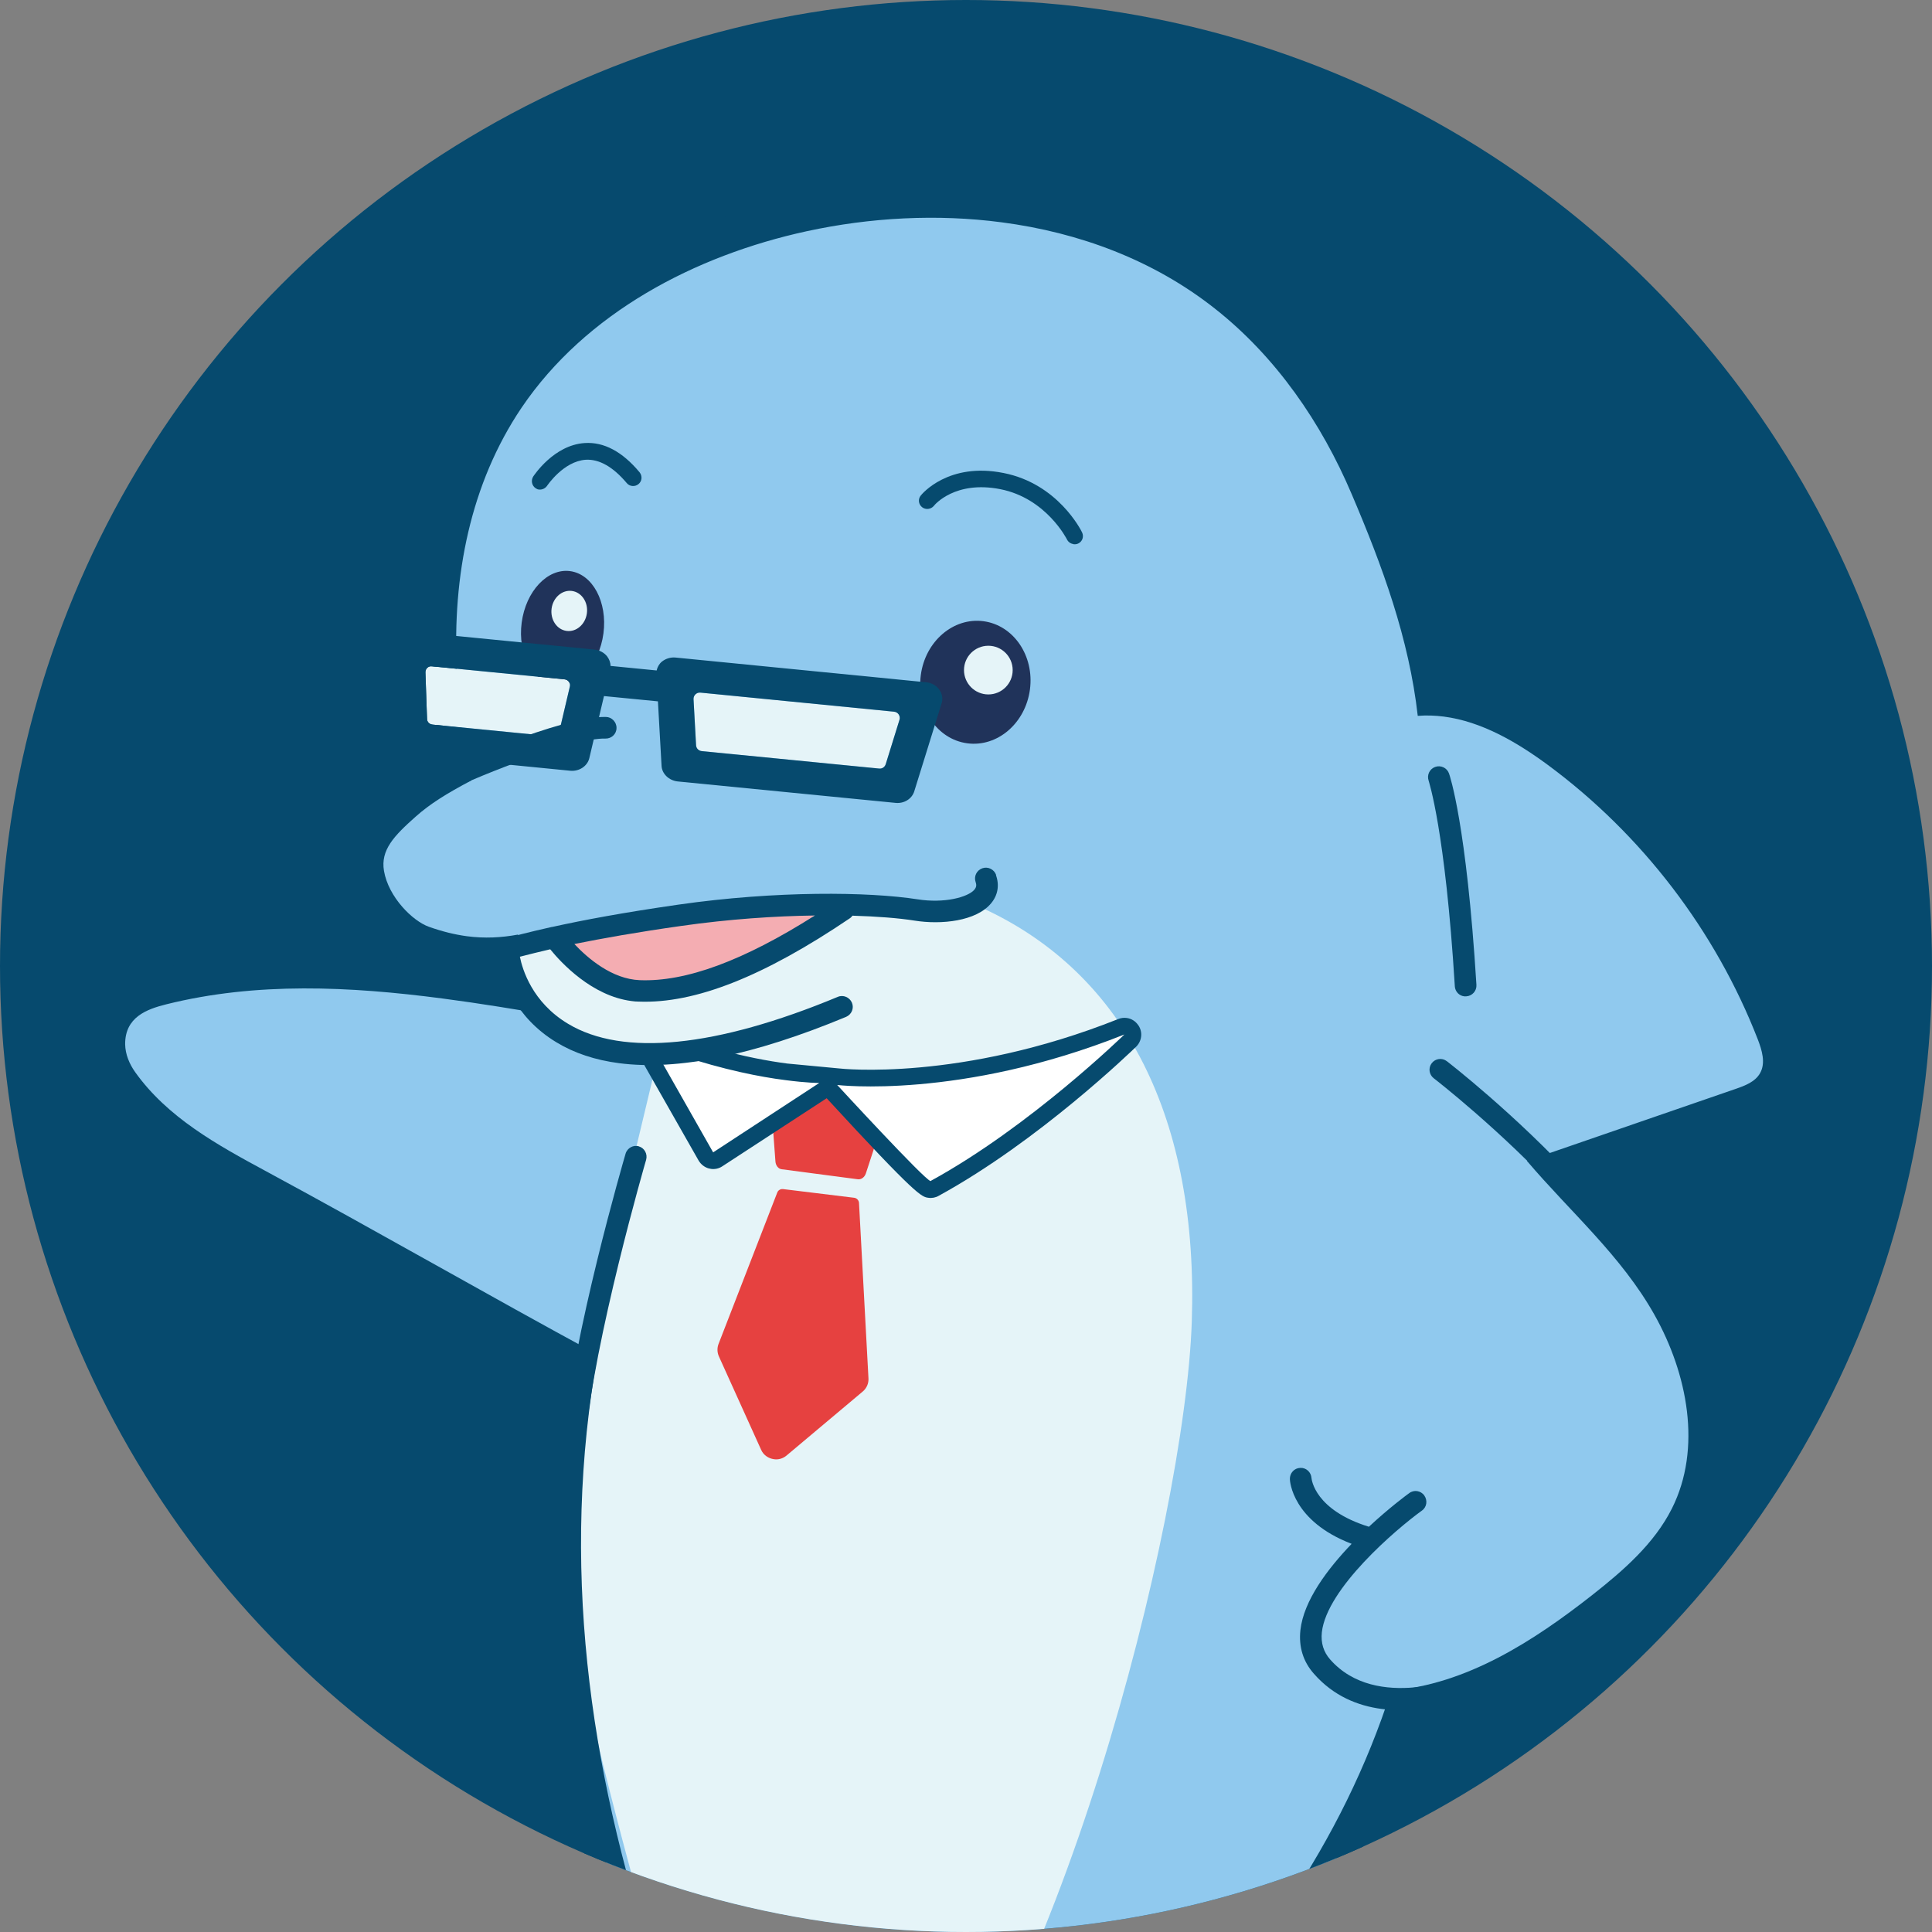 <?xml version="1.0" encoding="UTF-8"?>
<svg id="_レイヤー_2" data-name="レイヤー 2" xmlns="http://www.w3.org/2000/svg" xmlns:xlink="http://www.w3.org/1999/xlink" viewBox="0 0 106.36 106.36">
  <rect x="0" y="0" width="106.36" height="106.36" fill="#808080" stroke="none"/>
  <defs>
    <style>
      .cls-1 {
        fill: #20335a;
      }

      .cls-1, .cls-2, .cls-3, .cls-4, .cls-5, .cls-6, .cls-7, .cls-8 {
        stroke-width: 0px;
      }

      .cls-9 {
        clip-path: url(#clippath);
      }

      .cls-2 {
        fill: none;
      }

      .cls-3 {
        fill: #f4adb2;
      }

      .cls-4 {
        fill: #90c9ee;
      }

      .cls-5 {
        fill: #064a6e;
      }

      .cls-6 {
        fill: #e64140;
      }

      .cls-7 {
        fill: #e5f4f8;
      }

      .cls-8 {
        fill: #fff;
      }
    </style>
    <clipPath id="clippath">
      <circle class="cls-2" cx="53.18" cy="53.18" r="53.18"/>
    </clipPath>
  </defs>
  <g id="_レイヤー_1-2" data-name="レイヤー 1">
    <g>
      <circle class="cls-5" cx="53.18" cy="53.18" r="53.18"/>
      <g class="cls-9">
        <g>
          <path class="cls-4" d="M48.72,157.74c-.95-.13-1.82-.62-2.38-1.02-2.21-1.56-3.88-3.66-5.49-5.7-.63-.79-1.25-1.58-1.91-2.34-2.41-2.78-4.84-4.35-7.22-4.66-.35-.05-.71-.07-1.05-.06-.38,0-.76.05-1.15.1-.74.08-1.51.17-2.31.06,0,0-.13-.02-.14-.02-1.24-.2-2.26-.82-3.25-1.42-.43-.26-.86-.52-1.3-.74-.81-.39-1.68-.65-2.67-.78-2.26-.3-4.77.13-7.19.54-.89.15-1.77.3-2.64.42-.23.03-.47.03-.7,0-.67-.09-1.28-.44-1.66-.96-.51-.69-.8-1.85.66-3.39,6.33-6.69,14.34-10.55,21.97-10.59.32,0,.65,0,.98,0,3.46.03,5.63-.14,6.6-2.72.29-.78.38-1.67.26-2.65-.54-4.5-1.55-8.97-2.98-13.27-3.99-11.94-5.07-22.89-3.31-33.45-2.85-1.55-5.69-3.13-8.52-4.72-3.04-1.7-6.07-3.39-9.12-5.05-2.62-1.42-5.59-3.02-7.52-5.74-.47-.66-.73-1.39-.73-2.1-.02-2.41,2.18-2.96,3.01-3.17,5.57-1.39,11.26-.91,15.59-.34,1.21.16,2.41.34,3.64.54-.33-.59-.6-1.25-.68-1.95-.63.04-1.26.02-1.89-.06-.75-.1-1.52-.29-2.29-.56-1.26-.45-2.8-2.04-3.11-3.83-.31-1.8,1.01-2.96,2.06-3.9.76-.67,1.59-1.2,2.61-1.77-1.05-4.9-1.82-13.44,2.99-20.56,3.37-4.98,9.16-8.58,16.31-10.13,3.68-.8,7.51-.98,11.08-.51,4.66.61,8.88,2.32,12.2,4.94,3.27,2.58,5.99,6.25,7.85,10.63,1.52,3.57,2.99,7.43,3.59,11.58.23,0,.47.03.7.06,1.93.25,3.89,1.16,6.18,2.84,5.29,3.9,9.51,9.42,11.89,15.55.21.54.64,1.66.08,2.69-.47.84-1.37,1.15-1.91,1.34l-10.09,3.48c.43.48.87.95,1.31,1.41,1.74,1.86,3.54,3.77,4.86,6.12,2.25,4,2.62,8.34.99,11.6-1.09,2.18-2.96,3.76-4.63,5.07-2.86,2.25-6.65,4.85-10.96,5.42-2.58,7.66-7.2,14.67-14.12,21.4-5.85,5.69-12.57,10.51-19.51,15.36-.1.07-.17.19-.18.32,0,.08,0,.2.11.31,6.28,6.17,9.46,14.93,8.51,23.43-.07.65-.28,1.22-.6,1.7-.66.96-1.67,1.41-2.83,1.26Z"/>
          <path class="cls-7" d="M38.8,124.82s.41,6.12,9.87-3.5c9.46-9.62,16.57-37.49,16.94-48.56s-3.59-19.15-11.57-22.79c0,0-2.03.61-5.39.15s-11.77-.4-20.16,2c0,0-.8,6.04,7.77,5.89l-2.23,9.31s-4.44,15.28-.84,29.78c3.84,15.48,6.97,22.12,5.62,27.73Z"/>
          <path class="cls-6" d="M47.29,66.23l.52,9.64c.02.28-.1.56-.32.74l-4.19,3.52c-.2.17-.46.24-.7.2-.29-.04-.57-.22-.7-.52l-2.32-5.13c-.1-.22-.11-.47-.02-.7l3.23-8.33c.05-.13.18-.2.31-.19l3.93.48c.14.02.25.14.26.28Z"/>
          <path class="cls-6" d="M48.49,60.44s-.03,0-.04,0c-.69.01-2.06,0-3.58-.2-.7-.09-1.37-.22-2.07-.39-.14-.02-.28,0-.41.05,0,.01,0,.03,0,.04l.3,4.01c.02.22.16.4.35.42l4.18.55c.19.03.38-.11.45-.33l1.3-3.98c-.12-.08-.27-.14-.47-.17Z"/>
          <g>
            <path class="cls-8" d="M45.54,59.49c-.05-.18-.2-.3-.38-.33-.02,0-.04,0-.06,0,0,0-.67,0-1.82-.15s-2.96-.49-5.09-1.15c-.55.12-1.51.29-2.52.2l3.18,5.6c.06.11.17.19.29.22.02,0,.03,0,.05,0,.11.01.22-.01.31-.07l5.84-3.82c.17-.11.25-.32.19-.52Z"/>
            <path class="cls-8" d="M51.17,65.48c-.2-.03-.48-.06-5.42-5.43-.13-.14-.16-.35-.07-.52.09-.17.27-.27.46-.25.07,0,6.77.76,15.59-2.75.08-.03.15-.04.23-.03.13.02.25.09.33.21.12.18.09.43-.06.58-.05.05-5.3,5.15-10.77,8.14-.09.05-.19.07-.29.05Z"/>
          </g>
          <ellipse class="cls-1" cx="53.7" cy="37.56" rx="3.39" ry="3.03" transform="translate(9.44 85.89) rotate(-82.49)"/>
          <ellipse class="cls-1" cx="30.96" cy="34.57" rx="3.16" ry="2.27" transform="translate(-7.35 60.75) rotate(-82.49)"/>
          <circle class="cls-7" cx="54.41" cy="36.89" r="1.34"/>
          <ellipse class="cls-7" cx="31.34" cy="33.62" rx="1.11" ry=".98" transform="translate(-6.09 60.31) rotate(-82.49)"/>
          <path class="cls-3" d="M30.72,51.88s10.78-2.27,14.16-1.53c0,0-3.88,3.77-7.77,3.87s-6.39-2.34-6.39-2.34Z"/>
          <path class="cls-7" d="M30.43,40.54l-6.63-.65c-.16-.02-.29-.15-.29-.31l-.09-2.57c0-.2.16-.35.36-.33l7.31.72c.19.02.33.21.28.4l-.59,2.51c-.04.16-.19.26-.35.25Z"/>
          <path class="cls-7" d="M48.39,42.31l-9.76-.96c-.17-.02-.3-.15-.31-.32l-.14-2.54c-.01-.21.17-.38.38-.36l10.66,1.05c.22.02.36.24.3.44l-.76,2.45c-.05.16-.2.26-.36.24Z"/>
          <g>
            <path class="cls-5" d="M62.67,56.45c-.15-.23-.39-.38-.65-.41-.15-.02-.31,0-.46.06-8.69,3.46-15.29,2.73-15.36,2.72l-2.86-.27c-1-.13-2.4-.38-4.08-.86-.38.11-1.03.28-1.84.4,2.44.81,4.45,1.2,5.8,1.37,1.2.16,1.88.16,1.88.16l-5.84,3.82-2.98-5.25c-.35.01-.71,0-1.08-.03l3.26,5.73c.13.22.34.38.58.44.03,0,.06.01.1.02.22.03.44-.02.62-.14l5.75-3.75c4.96,5.39,5.22,5.43,5.6,5.48.19.03.4-.01.57-.11,5.52-3.02,10.65-8,10.87-8.21.31-.31.37-.79.13-1.16ZM51.24,65.02s0,0-.01,0c-.31-.04-5.14-5.29-5.14-5.29,0,0,6.77.82,15.81-2.78,0,0-5.19,5.07-10.66,8.06Z"/>
            <path class="cls-5" d="M59.09,29.95c-.15-.02-.28-.11-.35-.25-.01-.02-1.14-2.27-3.67-2.77-2.49-.49-3.62.86-3.66.92-.16.19-.45.23-.65.07-.2-.16-.23-.45-.07-.64.06-.08,1.52-1.85,4.56-1.24,2.99.59,4.27,3.16,4.32,3.27.11.23.02.5-.21.61-.08.04-.18.05-.26.04Z"/>
            <path class="cls-5" d="M29.68,26.95c-.07,0-.13-.03-.19-.07-.21-.14-.27-.42-.14-.64.05-.07,1.14-1.74,2.84-1.85,1.05-.07,2.07.47,3.02,1.61.16.2.14.49-.06.65-.19.16-.49.14-.65-.06-.75-.89-1.51-1.32-2.25-1.28-1.23.08-2.12,1.42-2.13,1.43-.1.15-.28.23-.45.21Z"/>
            <path class="cls-5" d="M80.09,54.3c.02.29.24.52.52.55.04,0,.08,0,.11,0,.33-.02.58-.3.56-.63-.55-8.86-1.47-11.53-1.51-11.64-.11-.31-.45-.47-.76-.36s-.47.45-.36.76c0,.03.91,2.69,1.44,11.31Z"/>
            <path class="cls-5" d="M86.84,65.06c-3.41-3.72-7.15-6.61-7.19-6.64-.26-.2-.63-.15-.83.11-.2.26-.15.63.11.83.04.03,3.7,2.86,7.04,6.5.1.11.23.17.36.19.17.02.34-.03.48-.15.24-.22.26-.6.04-.84Z"/>
            <path class="cls-5" d="M80.58,92.26s-4.8,1.99-7.35-.9c-.37-.42-.52-.91-.46-1.5.27-2.41,4.07-5.66,5.51-6.7.27-.19.32-.56.13-.83-.19-.27-.57-.33-.83-.13-.1.07-1.08.79-2.22,1.85-2.97-.92-3.15-2.59-3.16-2.68-.02-.32-.29-.58-.62-.56-.33.01-.58.29-.57.62,0,.1.13,2.31,3.4,3.56-1.34,1.4-2.64,3.13-2.82,4.75-.1.92.15,1.74.75,2.41,1.07,1.22,2.42,1.76,3.72,1.93,2.48.33,4.84-.65,4.98-.72.3-.13.44-.48.31-.78-.13-.3-.47-.44-.78-.31Z"/>
            <path class="cls-5" d="M35.18,63.11c-.31-.1-.65.09-.74.4-.12.41-2.93,10.07-3.4,15.73-.03.32.2.6.51.64,0,0,.02,0,.03,0,.33.03.61-.22.64-.54.46-5.53,3.32-15.39,3.35-15.49.09-.32-.09-.65-.4-.74Z"/>
            <path class="cls-5" d="M54.84,48.17c-.11-.31-.45-.48-.76-.37-.31.11-.48.44-.37.76.07.2.02.3-.06.41-.36.43-1.68.77-3.13.54-2.69-.42-7.79-.48-13.16.29-3.06.44-5.24.85-6.96,1.23,0,0-.01,0-.02,0-1.2.27-2.19.52-3.06.77-.32.09-.5.42-.41.73.06.24.27.4.49.43.02,0,.04,0,.06,0,.19.92.87,3.03,3.17,4.42.99.6,2.14.98,3.45,1.15,3.22.42,7.4-.43,12.5-2.55.3-.13.45-.47.32-.78-.13-.3-.48-.45-.78-.32-6.69,2.78-11.83,3.3-14.85,1.48-1.97-1.18-2.51-2.99-2.65-3.69.51-.13,1.06-.27,1.67-.41.6.74,2.29,2.57,4.48,2.85.13.02.27.03.4.03,3.08.12,6.88-1.38,11.62-4.59.06-.04.1-.09.14-.14,1.35.04,2.52.13,3.41.27,1.49.24,3.41.03,4.22-.95.37-.44.47-.99.27-1.55ZM35.22,53.96c-1.53-.06-2.86-1.2-3.6-1.99,1.54-.31,3.43-.65,5.91-1,2.6-.37,5.12-.54,7.33-.57-3.93,2.49-7.1,3.66-9.64,3.56Z"/>
            <path class="cls-5" d="M24.43,43.53c-.2-.03-.38-.15-.47-.35-.13-.3,0-.65.3-.79.27-.12,6.69-2.99,9.1-2.92.31,0,.59.28.58.61,0,.33-.28.59-.61.58-1.78-.05-6.8,2.01-8.58,2.82-.1.05-.22.06-.32.05Z"/>
          </g>
          <g>
            <path class="cls-5" d="M98.63,56.5c-2.45-6.3-6.79-11.98-12.23-15.99-2.42-1.78-4.52-2.75-6.61-3.03-.67-3.96-2.08-7.64-3.54-11.05-1.93-4.53-4.75-8.34-8.15-11.02-3.47-2.73-7.85-4.51-12.69-5.14h0c-3.68-.49-7.63-.31-11.42.52-7.4,1.61-13.4,5.36-16.91,10.55-3.37,4.98-4.12,10.6-3.92,15.28l1.99.2c-.25-5.09.74-10.19,3.56-14.37,3.53-5.22,9.54-8.38,15.7-9.72,3.5-.76,7.19-.96,10.74-.49,4.27.56,8.35,2.08,11.72,4.74,3.37,2.65,5.88,6.3,7.55,10.24,1.68,3.94,3.15,7.93,3.63,12.19.49-.04.97-.02,1.44.04,2.07.27,4.01,1.4,5.72,2.66,5.17,3.82,9.23,9.12,11.56,15.11.23.6.44,1.29.13,1.85-.27.49-.84.7-1.36.88-3.83,1.32-7.65,2.64-11.48,3.96,2.41,2.83,5.2,5.23,7.02,8.47,1.82,3.24,2.63,7.35.96,10.67-.97,1.93-2.66,3.4-4.36,4.74-3.27,2.57-6.95,4.94-11.09,5.28-2.69,8.39-7.75,15.46-14.07,21.61-5.9,5.74-12.63,10.54-19.39,15.26-.71.5-.82,1.53-.2,2.14,5.93,5.84,9.15,14.32,8.22,22.62-.05.44-.18.88-.44,1.25-.5.73-1.19.93-1.89.84s-1.37-.44-1.94-.85c-2.92-2.06-4.88-5.18-7.22-7.88-2.07-2.39-4.77-4.59-7.84-4.99-.4-.05-.8-.07-1.21-.06-1.1.03-2.21.31-3.3.16-.04,0-.08-.01-.11-.02-1.57-.25-2.84-1.37-4.27-2.07-.95-.47-1.95-.74-2.98-.87-3.25-.43-6.79.51-10.09.95-.15.02-.29.02-.44,0-.39-.05-.75-.24-.99-.56-.55-.76.03-1.55.58-2.13,5.56-5.88,13.16-10.24,21.25-10.28,3.24-.02,7.08.44,8.5-3.36.37-.99.44-2.07.32-3.12-.55-4.58-1.57-9.09-3.03-13.47-3.67-10.98-5.19-22.28-3.15-33.67-6.11-3.31-12.16-6.8-18.27-10.1-2.67-1.44-5.41-2.95-7.19-5.45-.32-.45-.54-.98-.55-1.53-.01-1.49,1.18-1.93,2.26-2.2,4.97-1.24,10.11-.99,15.22-.32,2.06.27,4.12.61,6.16.96-1.21-1.11-2.46-2.9-2.01-4.48-.91.17-1.84.22-2.82.09-.67-.09-1.36-.26-2.09-.52-.9-.32-2.22-1.63-2.47-3.07-.2-1.16.56-1.94,1.74-2.99.8-.71,1.68-1.26,3.08-2-.22-.95-.41-1.92-.55-2.9l-2.03-.2c.1.74.22,1.43.34,2.08-.8.47-1.5.95-2.16,1.54-1.11.98-2.78,2.46-2.38,4.8.35,2.06,2.01,3.84,3.51,4.5-4.11-.45-9.1-.64-14.04.59-2.52.63-3.78,2.02-3.76,4.13,0,.91.33,1.83.92,2.66,2.07,2.9,5.14,4.57,7.86,6.04,3.04,1.65,6.13,3.37,9.11,5.04,2.59,1.45,5.26,2.94,7.92,4.39-1.63,10.51-.5,21.4,3.46,33.23,1.42,4.24,2.41,8.64,2.94,13.08.1.81.03,1.57-.21,2.19-.72,1.93-2.28,2.11-5.67,2.08-.34,0-.67,0-1,0-7.9.04-16.16,4.01-22.68,10.9-2.1,2.22-1.22,3.99-.74,4.65.54.74,1.38,1.23,2.32,1.36.32.04.64.04.96,0,.89-.12,1.79-.27,2.67-.42,2.35-.4,4.78-.81,6.9-.53.88.12,1.66.34,2.37.69.39.19.79.44,1.22.7,1.02.62,2.17,1.32,3.61,1.55l.17.02c.92.12,1.79.03,2.55-.06.38-.04.74-.08,1.06-.09.3,0,.6,0,.9.05,2.66.35,5.06,2.55,6.6,4.33.64.73,1.24,1.5,1.88,2.3,1.66,2.09,3.37,4.26,5.69,5.9.65.46,1.67,1.04,2.82,1.19,1.53.2,2.91-.41,3.78-1.68.42-.61.68-1.34.77-2.15.96-8.57-2.14-17.39-8.3-23.74,6.78-4.74,13.33-9.48,19.08-15.07,6.86-6.68,11.51-13.63,14.17-21.22,4.29-.75,8.01-3.31,10.83-5.53,1.75-1.38,3.72-3.04,4.9-5.4,1.78-3.55,1.4-8.23-1.01-12.52-1.37-2.45-3.21-4.41-4.99-6.31-.09-.1-.19-.2-.28-.3l2.92-1,5.74-1.98c.63-.22,1.8-.62,2.45-1.8.79-1.43.2-2.95-.02-3.52Z"/>
            <path class="cls-5" d="M51.7,37.95c-.17-.22-.43-.37-.72-.39l-13.78-1.36c-.28-.03-.56.06-.77.23-.15.13-.24.3-.28.48l-2.54-.25c0-.19-.07-.37-.19-.53-.17-.21-.42-.34-.7-.37l-10.25-1.01c-.28-.03-.56.05-.76.23-.2.17-.32.42-.31.67l.17,5.02c.02.45.4.83.89.88l8.93.88c.49.05.94-.25,1.05-.68l.81-3.43,2.97.29.2,3.55c.02.44.41.81.89.86l11.99,1.18c.47.05.9-.22,1.03-.63l1.51-4.86c.08-.25.03-.53-.14-.75ZM30.43,40.54l-6.63-.65c-.16-.02-.29-.15-.29-.31l-.09-2.57c0-.2.16-.35.36-.33l7.31.72c.19.02.33.21.28.4l-.59,2.51c-.04.16-.19.26-.35.25ZM48.39,42.31l-9.76-.96c-.17-.02-.3-.15-.31-.32l-.14-2.54c-.01-.21.17-.38.38-.36l10.66,1.05c.22.02.36.24.3.44l-.76,2.45c-.05.16-.2.26-.36.24Z"/>
          </g>
        </g>
      </g>
    </g>
  </g>
</svg>